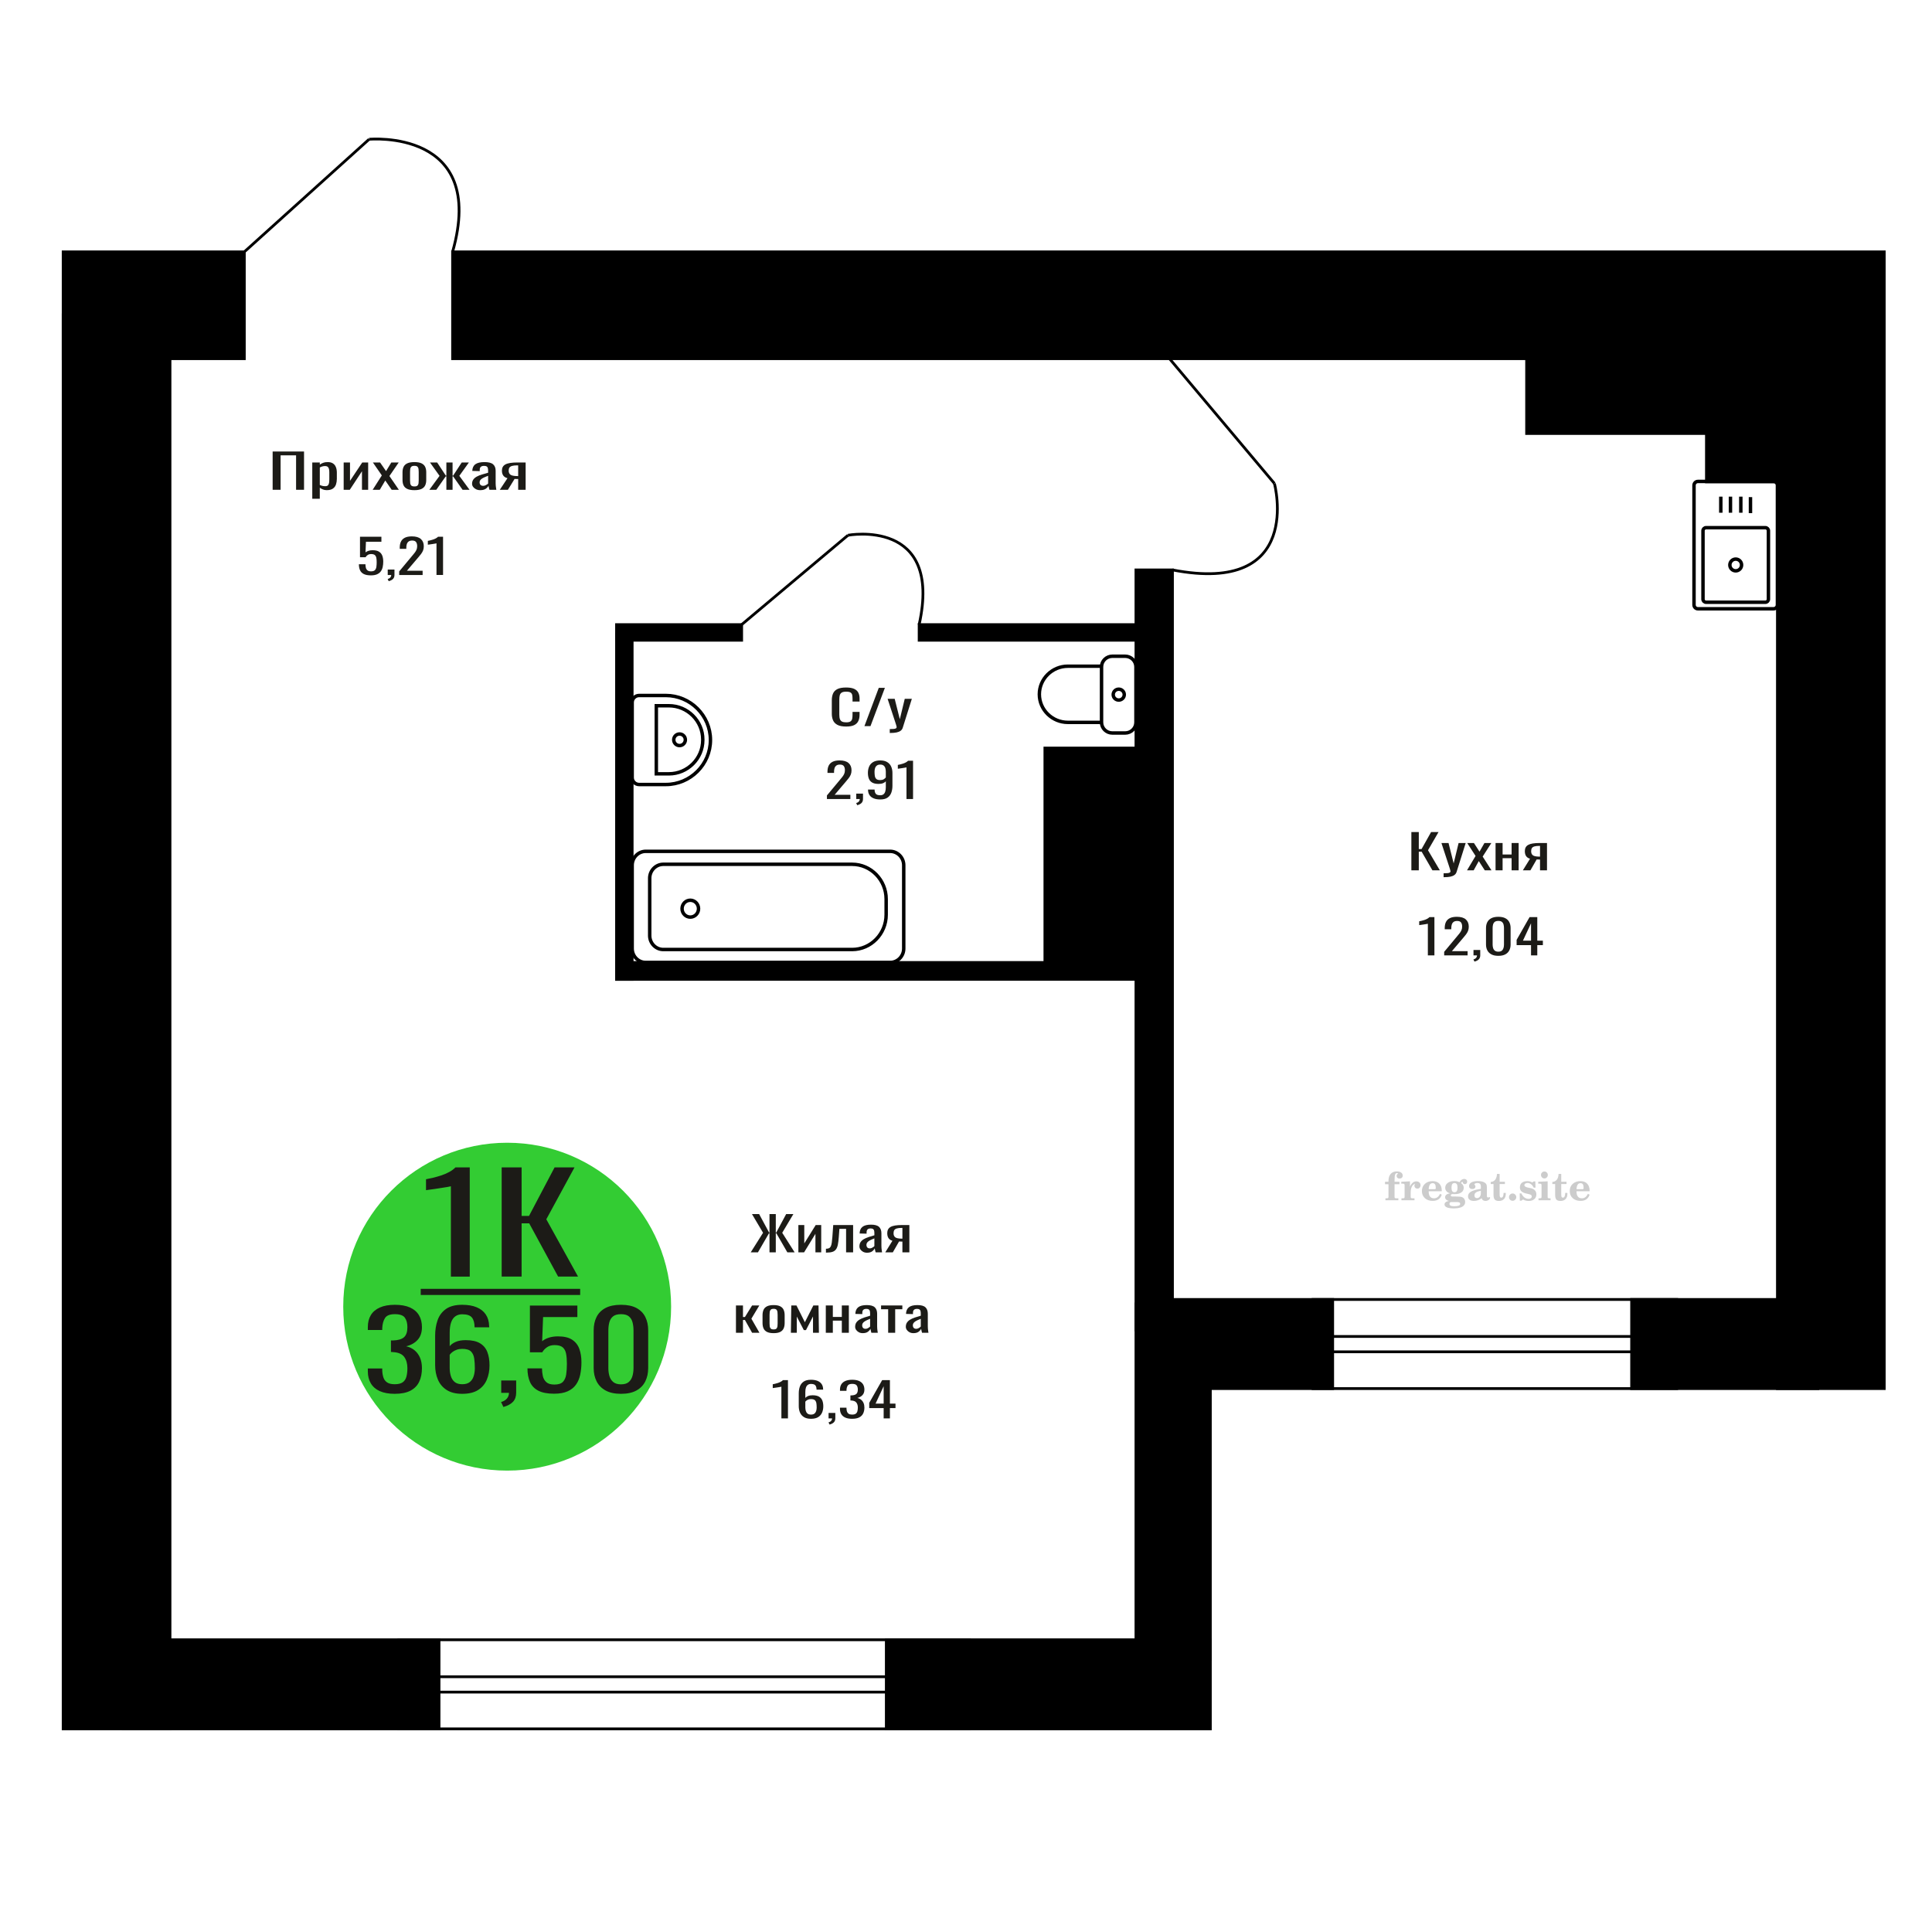<?xml version="1.0" encoding="UTF-8"?>
<!DOCTYPE svg PUBLIC "-//W3C//DTD SVG 1.1//EN" "http://www.w3.org/Graphics/SVG/1.1/DTD/svg11.dtd">
<!-- Creator: CorelDRAW 2019 -->
<svg xmlns="http://www.w3.org/2000/svg" xml:space="preserve" width="140mm" height="140mm" version="1.1" style="shape-rendering:geometricPrecision; text-rendering:geometricPrecision; image-rendering:optimizeQuality; fill-rule:evenodd; clip-rule:evenodd"
viewBox="0 0 14000 14000"
 xmlns:xlink="http://www.w3.org/1999/xlink">
 <defs>
  <style type="text/css">
   <![CDATA[
    .str0 {stroke:black;stroke-width:25;stroke-miterlimit:22.926}
    .str2 {stroke:black;stroke-width:25.01;stroke-miterlimit:22.926}
    .str1 {stroke:black;stroke-width:20;stroke-miterlimit:22.926}
    .fil1 {fill:none}
    .fil5 {fill:black}
    .fil4 {fill:#1C1B17}
    .fil3 {fill:#33CC33}
    .fil0 {fill:#1C1B17;fill-rule:nonzero}
    .fil2 {fill:#CCCCCC;fill-rule:nonzero}
   ]]>
  </style>
 </defs>
 <g id="Слой_x0020_1">
  <polygon class="fil0" points="1975.66,3549.16 1975.66,3271.8 2203.16,3271.8 2203.16,3549.16 2145.53,3549.16 2145.53,3299.54 2033.31,3299.54 2033.31,3549.16 "/>
  <path id="1" class="fil0" d="M2262.84 3614.22l0 -262.98 54.58 0 0 15.75c6.47,-5.02 14.29,-9.36 23.46,-13.01 9.18,-3.65 20.07,-5.48 32.66,-5.48 15.3,0 27.45,2.68 36.46,8.05 9.02,5.36 15.74,12.1 20.14,20.2 4.43,8.11 7.32,16.32 8.69,24.66 1.36,8.33 2.04,15.46 2.04,21.4l0 47.94c0,13.92 -2.04,27.1 -6.12,39.55 -4.08,12.44 -11.49,22.48 -22.2,30.13 -10.71,7.65 -25.76,11.47 -45.14,11.47 -10.54,0 -19.9,-1.77 -28.06,-5.31 -8.16,-3.54 -15.46,-7.59 -21.93,-12.15l0 79.78 -54.58 0zm93.86 -91.08c9.52,0 16.32,-2.34 20.4,-7.02 4.08,-4.68 6.63,-11.02 7.65,-19.01 1.02,-7.99 1.54,-16.78 1.54,-26.36l0 -47.94c0,-8.22 -0.69,-15.81 -2.04,-22.77 -1.37,-6.97 -4.26,-12.5 -8.67,-16.61 -4.43,-4.11 -11.4,-6.16 -20.92,-6.16 -7.15,0 -13.94,1.02 -20.41,3.08 -6.46,2.05 -12.06,4.45 -16.83,7.19l0 126.69c5.1,2.51 10.88,4.63 17.34,6.34 6.47,1.71 13.78,2.57 21.94,2.57z"/>
  <polygon id="2" class="fil0" points="2490.34,3549.16 2490.34,3351.24 2536.26,3351.24 2536.26,3484.44 2625.01,3351.24 2667.85,3351.24 2667.85,3549.16 2622.97,3549.16 2622.97,3414.93 2534.72,3549.16 "/>
  <polygon id="3" class="fil0" points="2700.51,3549.16 2766.83,3445.06 2702.04,3351.24 2754.08,3351.24 2797.43,3413.9 2835.68,3351.24 2889.25,3351.24 2821.92,3449.52 2890.26,3549.16 2838.24,3549.16 2791.81,3482.05 2752.04,3549.16 "/>
  <path id="4" class="fil0" d="M3003 3551.9c-21.76,0 -38.94,-2.97 -51.53,-8.9 -12.58,-5.94 -21.51,-14.39 -26.78,-25.34 -5.26,-10.96 -7.9,-23.86 -7.9,-38.7l0 -57.52c0,-14.84 2.64,-27.74 7.9,-38.7 5.27,-10.95 14.2,-19.4 26.78,-25.34 12.59,-5.93 29.77,-8.9 51.53,-8.9 21.77,0 38.85,2.97 51.26,8.9 12.41,5.94 21.26,14.39 26.52,25.34 5.27,10.96 7.91,23.86 7.91,38.7l0 57.52c0,14.84 -2.64,27.74 -7.91,38.7 -5.26,10.95 -14.11,19.4 -26.52,25.34 -12.41,5.93 -29.49,8.9 -51.26,8.9zm0 -27.05c10.54,0 17.94,-2.06 22.18,-6.17 4.25,-4.1 6.81,-9.53 7.66,-16.26 0.85,-6.73 1.27,-13.75 1.27,-21.06l0 -61.98c0,-7.53 -0.42,-14.61 -1.27,-21.23 -0.85,-6.62 -3.41,-12.04 -7.66,-16.26 -4.24,-4.23 -11.64,-6.34 -22.18,-6.34 -10.54,0 -18.02,2.11 -22.45,6.34 -4.42,4.22 -7.06,9.64 -7.91,16.26 -0.85,6.62 -1.26,13.7 -1.26,21.23l0 61.98c0,7.31 0.41,14.33 1.26,21.06 0.85,6.73 3.49,12.16 7.91,16.26 4.43,4.11 11.91,6.17 22.45,6.17z"/>
  <polygon id="5" class="fil0" points="3111.14,3549.16 3185.1,3448.15 3115.73,3351.24 3167.76,3351.24 3230.51,3446.43 3234.59,3446.43 3234.59,3351.24 3279.47,3351.24 3279.47,3446.43 3283.56,3446.43 3345.78,3351.24 3397.81,3351.24 3328.44,3448.15 3402.4,3549.16 3351.9,3549.16 3283.56,3451.91 3279.47,3451.91 3279.47,3549.16 3234.59,3549.16 3234.59,3451.91 3229.99,3451.91 3161.64,3549.16 "/>
  <path id="6" class="fil0" d="M3479.94 3551.9c-11.56,0 -21.76,-2.23 -30.6,-6.68 -8.85,-4.45 -15.82,-10.16 -20.91,-17.12 -5.11,-6.96 -7.66,-14.32 -7.66,-22.08 0,-12.33 3.07,-22.72 9.19,-31.17 6.11,-8.44 14.53,-15.58 25.24,-21.4 10.72,-5.82 23.13,-10.9 37.24,-15.23 14.12,-4.34 28.99,-8.56 44.63,-12.67l0 -14.04c0,-7.99 -0.67,-14.61 -2.04,-19.86 -1.36,-5.25 -4.16,-9.19 -8.42,-11.82 -4.24,-2.62 -10.62,-3.93 -19.13,-3.93 -7.47,0 -13.51,1.14 -18.09,3.42 -4.59,2.28 -7.92,5.54 -9.96,9.76 -2.04,4.22 -3.05,9.19 -3.05,14.89l0 9.93 -54.08 -1.37c0.69,-21.91 8.17,-38.06 22.45,-48.45 14.28,-10.38 36.38,-15.58 66.31,-15.58 29.24,0 49.99,5.37 62.24,16.1 12.23,10.72 18.35,26.25 18.35,46.56l0 90.4c0,6.17 0.26,12.1 0.78,17.81 0.5,5.71 1.17,11.01 2.04,15.92 0.85,4.91 1.61,9.53 2.29,13.87l-49.99 0c-1.03,-3.65 -2.3,-8.28 -3.83,-13.87 -1.54,-5.59 -2.64,-10.67 -3.31,-15.24 -3.41,7.77 -9.95,15.01 -19.65,21.75 -9.68,6.73 -23.03,10.1 -40.04,10.1zm21.42 -31.5c5.45,0 10.55,-1.03 15.32,-3.09 4.75,-2.05 9.01,-4.39 12.75,-7.01 3.74,-2.63 6.28,-4.74 7.64,-6.34l0 -56.16c-8.49,3.2 -16.49,6.4 -23.97,9.59 -7.48,3.2 -14.03,6.56 -19.63,10.1 -5.62,3.54 -10.04,7.54 -13.28,11.99 -3.23,4.45 -4.84,9.53 -4.84,15.24 0,7.99 2.21,14.26 6.63,18.83 4.43,4.56 10.89,6.85 19.38,6.85z"/>
  <path id="7" class="fil0" d="M3621.74 3549.16l55.61 -83.89c-9.52,-2.51 -17.26,-6.28 -23.21,-11.3 -5.95,-5.02 -10.29,-11.19 -13,-18.49 -2.73,-7.31 -4.08,-15.53 -4.08,-24.66 0,-10.5 2.04,-19.52 6.12,-27.05 4.08,-7.53 10.53,-13.7 19.38,-18.49 8.83,-4.79 20.57,-8.33 35.19,-10.61 14.63,-2.29 32.65,-3.43 54.07,-3.43l57.13 0 0 197.92 -54.06 0 0 -78.07c-5.45,0 -10.04,-0.06 -13.78,-0.17 -3.74,-0.12 -7.82,-0.29 -12.24,-0.52l-48.46 78.76 -58.67 0zm127.03 -99.3c0.67,0 1.79,0 3.31,0 1.53,0 2.47,0 2.81,0l0 -77.73c-0.34,0 -1.28,0 -2.81,0 -1.52,0 -2.46,0 -2.8,0 -15.99,0 -28.65,1.31 -38.01,3.94 -9.35,2.62 -15.89,6.73 -19.63,12.32 -3.75,5.6 -5.62,13.07 -5.62,22.43 0,13.01 4.34,22.72 13.01,29.11 8.67,6.39 25.25,9.7 49.74,9.93z"/>
  <path class="fil1 str0" d="M12879.86 4383.18l0 -866.22c0,-15.54 -12.7,-28.26 -28.21,-28.26l-548.01 0c-15.51,0 -28.2,12.72 -28.2,28.26l0 866.22c0,15.54 12.69,28.26 28.2,28.26l548.01 0c15.51,0 28.21,-12.72 28.21,-28.26zm-65.09 -41.19l0 -496.02c0,-12.2 -9.96,-22.17 -22.13,-22.17l-429.98 0c-12.17,0 -22.13,9.97 -22.13,22.17l0 496.02c0,12.2 9.96,22.17 22.13,22.17l429.98 0c12.17,0 22.13,-9.97 22.13,-22.17zm-194.59 -248.01c0,-23.54 -19.04,-42.62 -42.53,-42.62 -23.49,0 -42.53,19.08 -42.53,42.62 0,23.53 19.04,42.61 42.53,42.61 23.49,0 42.53,-19.08 42.53,-42.61zm64.4 -375.53l0 -116.15m-69.99 112.93l0 -116.16m-74.98 116.16l0 -116.16m-69.99 116.16l0 -116.16"/>
  <path class="fil0" d="M6131.52 5264.77c-27.33,0 -48.54,-4.11 -63.63,-12.33 -15.09,-8.21 -25.58,-19.28 -31.46,-33.21 -5.87,-13.93 -8.81,-29.45 -8.81,-46.57l0 -97.93c0,-18.72 2.94,-35.04 8.81,-48.97 5.88,-13.92 16.37,-24.71 31.46,-32.36 15.09,-7.64 36.3,-11.47 63.63,-11.47 24.15,0 43.3,3.2 57.44,9.59 14.13,6.39 24.31,15.52 30.5,27.39 6.19,11.87 9.3,26.14 9.3,42.81l0 21.91 -51 0 0 -19.52c0,-10.27 -0.73,-19.34 -2.15,-27.22 -1.43,-7.87 -5.33,-13.98 -11.68,-18.32 -6.36,-4.34 -16.99,-6.5 -31.93,-6.5 -15.25,0 -26.37,2.34 -33.36,7.02 -7,4.68 -11.53,11.3 -13.59,19.86 -2.07,8.56 -3.1,18.54 -3.1,29.96l0 109.91c0,13.93 1.58,24.94 4.77,33.05 3.18,8.1 8.42,13.87 15.73,17.29 7.31,3.42 17.15,5.14 29.55,5.14 14.62,0 25.1,-2.34 31.46,-7.02 6.35,-4.68 10.32,-11.13 11.92,-19.35 1.58,-8.22 2.38,-17.81 2.38,-28.76l0 -20.55 51 0 0 20.55c0,16.89 -2.87,31.78 -8.59,44.68 -5.72,12.9 -15.56,22.94 -29.55,30.14 -13.98,7.19 -33.67,10.78 -59.1,10.78z"/>
  <polygon id="1" class="fil0" points="6264.03,5261.69 6367.94,4984.33 6412.26,4984.33 6307.88,5261.69 "/>
  <path id="2" class="fil0" d="M6447.53 5311.34l0 -28.08c12.39,0 22.25,-0.4 29.55,-1.2 7.31,-0.79 12.56,-2.28 15.73,-4.45 3.18,-2.17 4.76,-5.19 4.76,-9.07 0,-2.06 -1.11,-6.62 -3.32,-13.7 -2.23,-7.08 -4.61,-14.61 -7.16,-22.6l-55.29 -168.47 51.48 0 37.18 147.93 35.74 -147.93 51.48 0 -65.77 208.88c-2.87,9.59 -8.1,17.18 -15.73,22.77 -7.63,5.59 -17.4,9.64 -29.32,12.15 -11.91,2.52 -26.29,3.77 -43.13,3.77l-6.2 0z"/>
  <path class="fil2" d="M10036.44 8581.27l0 -17.78 25.02 0 0 -5.65c0,-21.97 5.22,-38.99 15.71,-51.17 10.49,-12.19 25.21,-18.26 44.12,-18.26 13.27,0 23.76,2.73 31.52,8.14 7.76,5.41 11.66,12.7 11.66,21.87 0,6.82 -2.07,12.19 -6.21,16.09 -4.14,3.9 -9.87,5.83 -17.26,5.83 -6.07,0 -11.01,-1.78 -14.82,-5.36 -3.81,-3.57 -5.73,-8.18 -5.73,-13.78 0,-5.88 2.63,-11.1 7.95,-15.71 1.08,-1.08 1.64,-1.79 1.64,-2.07 0,-0.99 -0.47,-1.74 -1.36,-2.16 -0.94,-0.47 -2.45,-0.71 -4.57,-0.71 -7,0 -11.85,3.58 -14.53,10.68 -2.73,7.1 -4.09,21.54 -4.09,43.32l0 8.94 35.51 0 0 17.78 -35.51 0 0 91.43c0,4.14 0.84,6.97 2.59,8.47 1.74,1.51 5.08,2.26 10.01,2.26l15.06 0 0 14.11 -93.7 0 0 -14.11 12.37 -0.28c3.76,-0.19 6.3,-0.99 7.67,-2.5 1.31,-1.45 1.97,-4.09 1.97,-7.95l0 -91.43 -25.02 0z"/>
  <path id="1" class="fil2" d="M10155.44 8697.54l0 -14.11 13.22 -0.28c3.86,-0.29 6.44,-1.13 7.71,-2.54 1.27,-1.41 1.93,-4.05 1.93,-7.91l0 -84.47c0,-4.52 -0.99,-7.53 -3.01,-8.99 -2.02,-1.46 -6.21,-2.21 -12.56,-2.21 -0.84,0 -2.21,0.05 -4.09,0.14 -1.88,0.1 -3.29,0.14 -4.33,0.14l0 -13.82 62.89 -3.11 0 38.85c5.55,-12.74 12.14,-22.39 19.9,-28.88 7.71,-6.44 16.41,-9.69 26.15,-9.69 9.03,0 16.37,2.54 22.01,7.58 5.65,5.08 8.47,11.52 8.47,19.42 0,7.72 -2.07,13.88 -6.26,18.53 -4.18,4.66 -9.69,6.97 -16.51,6.97 -6.35,0 -11.52,-2.03 -15.52,-6.12 -4,-4.09 -6.02,-9.41 -6.02,-15.94 0,-2.59 0.42,-4.94 1.27,-7.15 0.8,-2.21 2.12,-4.33 3.86,-6.35 -10.49,3.38 -18.44,10.67 -23.94,21.77 -5.51,11.11 -8.28,25.59 -8.28,43.42l0 29.91c0,3.86 0.66,6.5 1.97,7.95 1.37,1.51 3.91,2.31 7.67,2.5l18.02 0.28 0 14.11 -94.55 0z"/>
  <path id="2" class="fil2" d="M10434.89 8650.97l12.42 5.93c-4.42,14.77 -12.14,26.01 -23.19,33.68 -11.1,7.67 -25.17,11.48 -42.24,11.48 -23.43,0 -42.29,-6.59 -56.68,-19.71 -14.35,-13.13 -21.54,-30.34 -21.54,-51.65 0,-21.26 7.15,-38.57 21.4,-51.83 14.3,-13.27 32.97,-19.9 56.02,-19.9 21.02,0 37.35,6.07 49.01,18.25 11.67,12.14 17.5,29.21 17.5,51.13l0 3.71 -94.83 0 0 1.93c0,16.33 3.3,28.65 9.83,36.97 6.59,8.33 16.37,12.47 29.31,12.47 9.45,0 17.78,-2.73 24.93,-8.19 7.19,-5.45 13.21,-13.54 18.06,-24.27zm-82.13 -33.58l43.37 0c2.96,0 5.03,-0.66 6.21,-1.93 1.18,-1.27 1.79,-3.62 1.79,-7.05 0,-12.14 -1.84,-20.98 -5.46,-26.49 -3.62,-5.5 -9.31,-8.27 -17.12,-8.27 -8.98,0 -15.85,3.62 -20.6,10.81 -4.71,7.25 -7.43,18.21 -8.19,32.93z"/>
  <path id="3" class="fil2" d="M10499.42 8702.67c-9.12,-2.31 -15.99,-5.69 -20.65,-10.26 -4.65,-4.56 -6.96,-10.16 -6.96,-16.88 0,-7.43 3.06,-13.55 9.22,-18.39 6.16,-4.8 15.05,-8.09 26.62,-9.84 -11.38,-3.05 -20.03,-8.04 -26.01,-15.05 -5.97,-6.96 -8.98,-15.47 -8.98,-25.49 0,-14.3 6.07,-25.97 18.2,-34.9 12.14,-8.99 27.99,-13.45 47.56,-13.45 6.91,0 13.4,0.7 19.56,2.07 6.17,1.36 12.14,3.43 17.92,6.16l4.85 -7.01c3.76,-5.36 8.28,-9.46 13.5,-12.37 5.22,-2.92 10.68,-4.38 16.37,-4.38 6.25,0 11.33,1.79 15.28,5.37 3.96,3.62 5.93,8.23 5.93,13.82 0,5.51 -1.5,10.02 -4.56,13.46 -3.01,3.43 -6.96,5.17 -11.81,5.17 -3.34,0 -6.16,-0.7 -8.56,-2.12 -2.4,-1.45 -4.33,-3.62 -5.78,-6.53 -0.57,-1.13 -0.9,-2.5 -1.09,-4.14 -0.28,-2.31 -1.27,-3.48 -2.91,-3.58 -1.65,0 -3.48,0.8 -5.51,2.4 -2.02,1.6 -3.66,3.62 -4.93,6.07 6.96,4.8 12.04,9.92 15.24,15.43 3.19,5.55 4.79,11.9 4.79,19.05 0,14.34 -5.83,25.58 -17.45,33.72 -11.62,8.14 -27.75,12.23 -48.4,12.23 -1.74,0 -4.18,-0.09 -7.34,-0.28 -3.1,-0.19 -5.36,-0.28 -6.72,-0.28 -4.33,0 -7.72,0.8 -10.11,2.44 -2.45,1.6 -3.67,3.81 -3.67,6.64 0,3.24 1.08,5.5 3.24,6.77 2.17,1.27 5.93,1.93 11.34,1.93l20.46 0c10.72,0 20.08,0.33 28.03,1.03 8,0.71 13.45,1.6 16.51,2.68 7.72,2.78 13.74,7.34 18.06,13.78 4.33,6.45 6.5,13.88 6.5,22.3 0,14.86 -7.06,26.29 -21.17,34.29 -14.11,8 -34.34,11.99 -60.73,11.99 -22.43,0 -39.32,-2.44 -50.65,-7.29 -11.34,-4.89 -17.03,-12.13 -17.03,-21.77 0,-6.35 2.77,-11.62 8.28,-15.9 5.5,-4.28 13.36,-7.25 23.56,-8.89zm13.88 7.85c-3.58,1.46 -6.12,3.15 -7.62,5.04 -1.51,1.88 -2.26,4.32 -2.26,7.38 0,6.16 2.68,10.72 8,13.64 5.31,2.96 13.59,4.42 24.83,4.42 15.24,0 26.53,-1.41 33.82,-4.18 7.29,-2.83 10.96,-7.15 10.96,-13.08 0,-4.66 -1.97,-8.04 -5.93,-10.11 -3.95,-2.07 -10.72,-3.11 -20.32,-3.11l-41.48 0zm4.8 -104.51c0,11.61 1.74,20.08 5.22,25.4 3.53,5.31 8.98,7.99 16.46,7.99 7.53,0 13.08,-2.68 16.7,-8.09 3.57,-5.36 5.36,-13.78 5.36,-25.3 0,-11.29 -1.79,-19.66 -5.36,-25.07 -3.62,-5.41 -9.17,-8.14 -16.7,-8.14 -7.48,0 -12.93,2.73 -16.46,8.14 -3.48,5.41 -5.22,13.78 -5.22,25.07z"/>
  <path id="4" class="fil2" d="M10730.66 8629.24c-16.7,2.68 -28.6,6.63 -35.66,11.86 -7.1,5.22 -10.63,12.55 -10.63,22.06 0,5.78 1.6,10.34 4.75,13.78 3.15,3.38 7.43,5.08 12.75,5.08 8.7,0 15.71,-3.25 20.93,-9.74 5.22,-6.49 7.86,-15.38 7.86,-26.67l0 -16.37zm43.74 35.75c0,4.52 0.8,7.71 2.4,9.64 1.6,1.93 4.23,2.87 7.81,2.87 1.64,0 3.52,-0.47 5.64,-1.46 2.12,-0.94 3.43,-1.41 4,-1.41 1.08,0 1.97,0.33 2.63,1.08 0.61,0.76 0.94,1.79 0.94,3.2 0,5.88 -3.34,11.25 -10.06,16.14 -6.73,4.84 -14.77,7.29 -24.13,7.29 -7.01,0 -12.98,-1.84 -17.92,-5.55 -4.99,-3.72 -7.9,-8.52 -8.85,-14.35 -7.71,6.3 -16.46,11.2 -26.24,14.68 -9.79,3.48 -19.85,5.22 -30.25,5.22 -13.5,0 -23.99,-2.92 -31.42,-8.8 -7.43,-5.88 -11.14,-14.16 -11.14,-24.83 0,-14.21 7.47,-25.64 22.38,-34.2 14.92,-8.61 38.53,-15.05 70.75,-19.38l0 -15.33c0,-9.93 -1.98,-16.94 -5.93,-21.07 -3.95,-4.14 -10.53,-6.21 -19.71,-6.21 -5.97,0 -11,0.98 -15.05,2.96 -4.09,1.98 -6.16,4.28 -6.16,6.82 0,0.66 1.22,2.54 3.67,5.69 2.44,3.11 3.67,6.59 3.67,10.49 0,5.32 -2.07,9.6 -6.26,12.89 -4.18,3.24 -9.64,4.89 -16.32,4.89 -6.82,0 -12.47,-1.97 -16.98,-5.93 -4.47,-3.95 -6.73,-8.89 -6.73,-14.86 0,-11.76 5.65,-20.88 16.94,-27.37 11.33,-6.45 27.28,-9.69 47.97,-9.69 11.57,0 21.73,1.17 30.53,3.52 8.75,2.31 15.99,5.79 21.68,10.35 4.52,3.53 7.67,7.48 9.46,11.95 1.79,4.42 2.68,11.24 2.68,20.41l0 60.35z"/>
  <path id="5" class="fil2" d="M10911.14 8644.2c0,0.66 0.09,1.65 0.24,2.96 0.14,1.32 0.18,2.31 0.18,2.97 0,16.51 -4.37,29.39 -13.12,38.66 -8.8,9.22 -20.98,13.83 -36.55,13.83 -14.2,0 -24.32,-3.34 -30.29,-10.07 -5.97,-6.68 -8.94,-18.48 -8.94,-35.41l0 -77 -20.32 0 0 -15.15c13.97,-0.89 24.84,-6.35 32.55,-16.27 7.72,-9.93 11.95,-23.95 12.7,-41.96l19.38 0 0 56.73 38.1 0 0 16.65 -38.1 0 0 74.78c0,9.55 0.9,15.9 2.64,19.01 1.74,3.15 4.79,4.7 9.22,4.7 5.41,0 9.5,-2.87 12.32,-8.56 2.77,-5.69 4.33,-14.3 4.61,-25.87l15.38 0z"/>
  <path id="6" class="fil2" d="M10961.05 8648.43c7.15,0 13.35,2.59 18.58,7.81 5.22,5.18 7.85,11.38 7.85,18.63 0,7.29 -2.59,13.54 -7.81,18.77 -5.17,5.22 -11.38,7.85 -18.62,7.85 -7.2,0 -13.36,-2.63 -18.54,-7.85 -5.22,-5.23 -7.8,-11.48 -7.8,-18.77 0,-7.15 2.63,-13.36 7.85,-18.58 5.22,-5.22 11.38,-7.86 18.49,-7.86z"/>
  <path id="7" class="fil2" d="M11012.32 8647.87l12.18 0c5.79,12.79 13.12,22.58 22.01,29.35 8.94,6.77 18.87,10.16 29.87,10.16 7.2,0 12.89,-1.6 17.08,-4.75 4.23,-3.2 6.35,-7.43 6.35,-12.79 0,-4.8 -1.84,-8.47 -5.55,-11.06 -3.72,-2.59 -11.62,-5.13 -23.76,-7.62 -20.84,-4 -35.51,-9.64 -44.02,-16.84 -8.52,-7.19 -12.75,-17.26 -12.75,-30.19 0,-14.35 4.75,-25.45 14.25,-33.31 9.5,-7.9 23,-11.85 40.45,-11.85 6.49,0 12.7,0.8 18.49,2.45 5.83,1.64 11.15,3.99 15.94,7.1l11.06 -7.57 11.61 0 1.37 45.15 -13.27 0c-4.93,-10.58 -11.33,-18.91 -19.14,-24.88 -7.81,-5.98 -16.18,-8.99 -25.16,-8.99 -6.82,0 -12.37,1.51 -16.65,4.57 -4.33,3.05 -6.5,6.86 -6.5,11.47 0,8.75 11.15,15.1 33.4,19.05 2.68,0.47 4.75,0.85 6.21,1.13 15.71,2.92 27.56,8.23 35.46,15.95 7.91,7.71 11.86,17.73 11.86,30.01 0,14.81 -4.99,26.53 -14.96,35.18 -9.97,8.7 -23.57,13.03 -40.83,13.03 -7.71,0 -15.05,-0.89 -21.92,-2.73 -6.91,-1.83 -13.12,-4.47 -18.76,-7.95l-12.14 8.42 -11.34 0 -0.84 -52.49z"/>
  <path id="8" class="fil2" d="M11166.64 8514.1c0,-7.01 2.4,-12.94 7.25,-17.78 4.84,-4.89 10.67,-7.34 17.59,-7.34 6.63,0 12.37,2.45 17.26,7.38 4.85,4.94 7.29,10.82 7.29,17.74 0,6.91 -2.4,12.84 -7.24,17.87 -4.85,5.03 -10.59,7.53 -17.31,7.53 -6.92,0 -12.75,-2.45 -17.59,-7.39 -4.85,-4.94 -7.25,-10.91 -7.25,-18.01zm48.26 158.56c0,3.95 0.66,6.68 1.93,8.09 1.32,1.41 3.91,2.21 7.76,2.4l11.2 0.28 0 14.11 -87.21 0 0 -14.11 12.28 -0.28c3.81,-0.19 6.39,-0.99 7.71,-2.5 1.37,-1.45 2.02,-4.14 2.02,-7.99l0 -84.48c0,-4.47 -0.98,-7.48 -3.01,-8.94 -2.02,-1.46 -6.16,-2.21 -12.41,-2.21 -0.85,0 -2.17,0.05 -4.1,0.14 -1.88,0.1 -3.34,0.14 -4.46,0.14l0 -13.82 68.29 -3.11 0 112.28z"/>
  <path id="9" class="fil2" d="M11357.61 8644.2c0,0.66 0.09,1.65 0.24,2.96 0.14,1.32 0.18,2.31 0.18,2.97 0,16.51 -4.37,29.39 -13.12,38.66 -8.8,9.22 -20.98,13.83 -36.55,13.83 -14.2,0 -24.32,-3.34 -30.29,-10.07 -5.97,-6.68 -8.94,-18.48 -8.94,-35.41l0 -77 -20.32 0 0 -15.15c13.97,-0.89 24.84,-6.35 32.55,-16.27 7.72,-9.93 11.95,-23.95 12.7,-41.96l19.38 0 0 56.73 38.1 0 0 16.65 -38.1 0 0 74.78c0,9.55 0.9,15.9 2.64,19.01 1.74,3.15 4.79,4.7 9.22,4.7 5.41,0 9.5,-2.87 12.32,-8.56 2.77,-5.69 4.33,-14.3 4.61,-25.87l15.38 0z"/>
  <path id="10" class="fil2" d="M11506.2 8650.97l12.42 5.93c-4.42,14.77 -12.14,26.01 -23.19,33.68 -11.1,7.67 -25.17,11.48 -42.24,11.48 -23.43,0 -42.29,-6.59 -56.68,-19.71 -14.35,-13.13 -21.54,-30.34 -21.54,-51.65 0,-21.26 7.15,-38.57 21.4,-51.83 14.3,-13.27 32.97,-19.9 56.02,-19.9 21.02,0 37.35,6.07 49.01,18.25 11.67,12.14 17.5,29.21 17.5,51.13l0 3.71 -94.83 0 0 1.93c0,16.33 3.3,28.65 9.83,36.97 6.59,8.33 16.37,12.47 29.31,12.47 9.45,0 17.78,-2.73 24.93,-8.19 7.19,-5.45 13.21,-13.54 18.06,-24.27zm-82.13 -33.58l43.37 0c2.96,0 5.03,-0.66 6.21,-1.93 1.18,-1.27 1.79,-3.62 1.79,-7.05 0,-12.14 -1.84,-20.98 -5.46,-26.49 -3.62,-5.5 -9.31,-8.27 -17.12,-8.27 -8.98,0 -15.85,3.62 -20.6,10.81 -4.71,7.25 -7.43,18.21 -8.19,32.93z"/>
  <circle class="fil3" cx="3675.17" cy="9468.66" r="1187.94"/>
  <path class="fil0" d="M2860.58 10100.17c-43.36,0 -79.49,-6.51 -108.39,-19.53 -28.9,-13.01 -50.57,-31.76 -65.03,-56.23 -14.44,-24.47 -21.67,-53.37 -21.67,-86.69l0 -21.09 104.44 0c0,2.08 0,4.29 0,6.64 0,2.34 0,4.81 0,7.42 0.65,18.74 3.44,35.66 8.37,50.76 4.92,15.1 13.79,27.08 26.61,35.93 12.8,8.85 31.36,13.28 55.67,13.28 25.6,0 44.98,-4.82 58.12,-14.45 13.14,-9.63 22,-23.3 26.59,-41.01 4.61,-17.7 6.9,-38.01 6.9,-60.92 0,-33.32 -7.72,-60.53 -23.14,-81.61 -15.44,-21.09 -42.54,-32.68 -81.29,-34.76 -1.97,-0.52 -4.43,-0.78 -7.39,-0.78 -2.95,0 -5.41,0 -7.38,0l0 -83.57c1.97,0 4.26,0 6.89,0 2.63,0 4.93,0 6.9,0 37.44,-1.04 64.37,-8.85 80.79,-23.43 16.41,-14.58 24.62,-38.79 24.62,-72.64 0,-28.64 -6.08,-51.55 -18.22,-68.73 -12.15,-17.18 -36.3,-25.77 -72.41,-25.77 -36.13,0 -60.11,9.5 -71.93,28.51 -11.82,19 -18.39,43.34 -19.7,73.02 0,2.08 0,4.3 0,6.64 0,2.34 0,4.56 0,6.64l-104.44 0 0 -21.09c0,-33.84 7.23,-62.74 21.67,-86.69 14.46,-23.95 36.3,-42.44 65.52,-55.46 29.23,-13.01 65.52,-19.52 108.88,-19.52 44,0 80.46,6.51 109.35,19.52 28.9,13.02 50.58,31.64 65.03,55.85 14.45,24.21 21.67,53.24 21.67,87.08 0,38.01 -10.34,68.47 -31.03,91.38 -20.68,22.91 -48.44,38.53 -83.25,46.87 24.31,5.72 44.83,15.62 61.58,29.67 16.74,14.06 29.72,31.9 38.92,53.5 9.19,21.61 13.78,46.74 13.78,75.37 0,37.49 -6.57,70.17 -19.7,98.02 -13.13,27.86 -34.16,49.47 -63.06,64.83 -28.9,15.36 -67,23.04 -114.27,23.04z"/>
  <path id="1" class="fil0" d="M3349.24 10100.17c-45.97,0 -83.41,-9.24 -112.31,-27.73 -28.9,-18.48 -50.09,-43.47 -63.55,-74.98 -13.46,-31.5 -20.2,-66.51 -20.2,-105.04l0 -213.23c0,-41.13 5.92,-78.62 17.74,-112.46 11.82,-33.85 32.01,-60.92 60.59,-81.23 28.57,-20.31 67.81,-30.46 117.73,-30.46 41.39,0 76.35,5.99 104.93,17.96 28.57,11.98 50.58,29.42 66.01,52.33 15.44,22.91 23.49,50.77 24.14,83.57 0,1.04 0.17,2.47 0.49,4.3 0.33,1.82 0.5,3.51 0.5,5.07l-106.41 0c0,-30.72 -6.24,-54.15 -18.72,-70.29 -12.47,-16.14 -36.13,-24.21 -70.94,-24.21 -19.05,0 -35.46,4.82 -49.26,14.45 -13.79,9.63 -24.13,24.34 -31.03,44.13 -6.9,19.78 -10.35,45.3 -10.35,76.54l0 96.06c10.51,-13.01 25.46,-23.56 44.83,-31.63 19.38,-8.07 43.18,-12.1 71.43,-12.1 44.01,0 78.49,7.55 103.45,22.65 24.96,15.1 42.69,36.31 53.21,63.65 10.51,27.34 15.75,59.49 15.75,96.46 0,38.01 -6.57,72.63 -19.7,103.87 -13.13,31.25 -34.15,56.11 -63.05,74.59 -28.9,18.49 -67.33,27.73 -115.28,27.73zm0 -69.51c23.65,0 42.04,-5.34 55.17,-16.01 13.15,-10.68 22.51,-24.87 28.08,-42.57 5.59,-17.7 8.38,-36.97 8.38,-57.8 0,-24.99 -1.48,-48.16 -4.43,-69.51 -2.96,-21.35 -10.68,-38.4 -23.16,-51.16 -12.47,-12.75 -33.82,-19.13 -64.04,-19.13 -14.45,0 -27.58,2.08 -39.41,6.25 -11.82,4.16 -22,9.5 -30.54,16.01 -8.54,6.51 -15.43,13.41 -20.69,20.7l0 94.5c0,21.35 2.79,41.14 8.38,59.36 5.57,18.22 14.93,32.67 28.08,43.35 13.13,10.67 31.19,16.01 54.18,16.01z"/>
  <path id="2" class="fil0" d="M3647.77 10195.45l-16.75 -35.92c17.74,-4.69 31.69,-12.89 41.87,-24.6 10.19,-11.72 15.28,-25.65 15.28,-41.79l-56.16 0 0 -89.82 108.38 0 0 88.26c0,27.59 -7.56,49.59 -22.67,65.99 -15.1,16.41 -38.42,29.03 -69.95,37.88z"/>
  <path id="3" class="fil0" d="M4015.26 10099.39c-47.95,0 -86.04,-7.29 -114.29,-21.87 -28.24,-14.58 -48.44,-35.67 -60.58,-63.26 -12.16,-27.6 -18.23,-60.4 -18.23,-98.41l105.42 0c0,18.74 1.97,37.1 5.9,55.06 3.95,17.96 12.33,32.8 25.13,44.52 12.8,11.71 32.34,17.57 58.62,17.57 28.9,0 49.59,-6.64 62.08,-19.92 12.47,-13.27 20.35,-31.24 23.63,-53.89 3.3,-22.65 4.94,-48.29 4.94,-76.93 0,-28.64 -1.97,-52.98 -5.92,-73.02 -3.93,-20.05 -12.15,-35.41 -24.62,-46.09 -12.49,-10.67 -32.2,-16.01 -59.13,-16.01 -21.67,0 -40.06,5.34 -55.16,16.01 -15.11,10.68 -26.28,22.78 -33.5,36.32l-89.66 0 0 -338.96 343.85 0 0 83.57 -248.28 0 -6.9 174.95c13.13,-10.94 29.39,-19.53 48.77,-25.78 19.37,-6.25 41.54,-9.37 66.5,-9.37 43.36,0 77.34,8.07 101.98,24.21 24.62,16.14 42.03,38.27 52.21,66.39 10.18,28.12 15.28,60.4 15.28,96.85 0,32.28 -2.97,62.35 -8.87,90.21 -5.92,27.85 -16.26,52.07 -31.03,72.63 -14.79,20.57 -34.98,36.58 -60.6,48.04 -25.61,11.45 -58.13,17.18 -97.54,17.18z"/>
  <path id="4" class="fil0" d="M4500 10100.17c-45.32,0 -82.6,-8.07 -111.83,-24.21 -29.23,-16.14 -50.9,-38.27 -65.03,-66.39 -14.11,-28.12 -21.18,-60.14 -21.18,-96.07l0 -272.58c0,-36.97 6.9,-69.38 20.69,-97.23 13.8,-27.86 35.31,-49.6 64.54,-65.22 29.23,-15.62 66.83,-23.43 112.81,-23.43 45.97,0 83.41,7.81 112.31,23.43 28.9,15.62 50.25,37.36 64.04,65.22 13.8,27.85 20.69,60.26 20.69,97.23l0 272.58c0,36.45 -7.05,68.73 -21.18,96.85 -14.12,28.12 -35.64,50.12 -64.54,66 -28.9,15.88 -66.01,23.82 -111.32,23.82zm0 -68.73c24.95,0 43.84,-5.73 56.65,-17.18 12.81,-11.46 21.67,-26.17 26.59,-44.13 4.94,-17.97 7.4,-36.58 7.4,-55.85l0 -274.14c0,-20.3 -2.3,-39.44 -6.9,-57.4 -4.6,-17.97 -13.3,-32.42 -26.1,-43.35 -12.82,-10.93 -32.03,-16.4 -57.64,-16.4 -25.62,0 -45,5.47 -58.13,16.4 -13.14,10.93 -22.01,25.38 -26.6,43.35 -4.61,17.96 -6.9,37.1 -6.9,57.4l0 274.14c0,19.27 2.46,37.88 7.39,55.85 4.92,17.96 14.12,32.67 27.59,44.13 13.46,11.45 32.34,17.18 56.65,17.18z"/>
  <path class="fil0" d="M3267.26 9250.64l0 -654.6c-0.85,0.65 -10.44,2.6 -28.76,5.86 -18.32,3.26 -38.98,6.51 -61.99,9.77 -23,3.26 -43.46,6.19 -61.34,8.79 -17.9,2.61 -27.27,3.91 -28.13,3.91l0 -79.14c14.49,-2.6 31.32,-6.19 50.49,-10.75 19.17,-4.56 38.77,-10.09 58.8,-16.61 20.01,-6.51 39.19,-14.65 57.51,-24.42 18.32,-9.77 33.87,-21.17 46.65,-34.2l103.52 0 0 791.39 -136.75 0z"/>
  <polygon id="1" class="fil0" points="3635.35,9250.64 3635.35,8459.25 3779.79,8459.25 3779.79,8810.98 3833.46,8810.98 4018.79,8459.25 4163.21,8459.25 3958.72,8835.41 4188.77,9250.64 4044.35,9250.64 3834.74,8864.72 3779.79,8864.72 3779.79,9250.64 "/>
  <polygon id="2" class="fil4" points="3048.7,9339.46 4204.12,9339.46 4204.12,9383.87 3048.7,9383.87 "/>
  <polygon class="fil0" points="10227.3,6306.68 10227.3,6029.32 10281.17,6029.32 10281.17,6152.59 10301.19,6152.59 10370.3,6029.32 10424.15,6029.32 10347.89,6161.15 10433.69,6306.68 10379.83,6306.68 10301.66,6171.42 10281.17,6171.42 10281.17,6306.68 "/>
  <path id="1" class="fil0" d="M10460.86 6356.33l0 -28.08c12.39,0 22.24,-0.4 29.55,-1.2 7.31,-0.79 12.56,-2.28 15.73,-4.45 3.17,-2.17 4.76,-5.19 4.76,-9.07 0,-2.06 -1.11,-6.62 -3.33,-13.7 -2.22,-7.08 -4.6,-14.61 -7.15,-22.6l-55.29 -168.47 51.47 0 37.18 147.93 35.75 -147.93 51.47 0 -65.77 208.88c-2.86,9.59 -8.1,17.18 -15.73,22.77 -7.62,5.59 -17.4,9.64 -29.31,12.15 -11.92,2.52 -26.29,3.77 -43.14,3.77l-6.19 0z"/>
  <polygon id="2" class="fil0" points="10630.54,6306.68 10692.51,6202.58 10631.97,6108.76 10680.59,6108.76 10721.1,6171.42 10756.84,6108.76 10806.9,6108.76 10743.98,6207.04 10807.85,6306.68 10759.24,6306.68 10715.85,6239.57 10678.69,6306.68 "/>
  <polygon id="3" class="fil0" points="10837.4,6306.68 10837.4,6108.76 10888.4,6108.76 10888.4,6191.97 10953.69,6191.97 10953.69,6108.76 11004.7,6108.76 11004.7,6306.68 10953.69,6306.68 10953.69,6218.68 10888.4,6218.68 10888.4,6306.68 "/>
  <path id="4" class="fil0" d="M11035.19 6306.68l51.97 -83.89c-8.9,-2.51 -16.14,-6.28 -21.69,-11.3 -5.57,-5.02 -9.62,-11.19 -12.15,-18.49 -2.55,-7.31 -3.82,-15.53 -3.82,-24.66 0,-10.5 1.91,-19.52 5.72,-27.05 3.82,-7.53 9.85,-13.7 18.11,-18.49 8.26,-4.79 19.23,-8.33 32.88,-10.61 13.67,-2.29 30.51,-3.43 50.53,-3.43l53.38 0 0 197.92 -50.51 0 0 -78.07c-5.1,0 -9.38,-0.06 -12.88,-0.17 -3.49,-0.12 -7.31,-0.29 -11.44,-0.52l-45.28 78.76 -54.82 0zm118.7 -99.3c0.62,0 1.67,0 3.09,0 1.43,0 2.31,0 2.63,0l0 -77.73c-0.32,0 -1.2,0 -2.63,0 -1.42,0 -2.3,0 -2.62,0 -14.94,0 -26.77,1.31 -35.51,3.94 -8.74,2.62 -14.85,6.73 -18.35,12.32 -3.5,5.6 -5.24,13.07 -5.24,22.43 0,13.01 4.05,22.72 12.15,29.11 8.1,6.39 23.59,9.7 46.48,9.93z"/>
  <path class="fil0" d="M10346.77 6923.24l0 -229.42c-0.28,0.23 -3.62,0.91 -9.99,2.05 -6.38,1.14 -13.56,2.29 -21.57,3.43 -7.99,1.14 -15.11,2.17 -21.32,3.08 -6.24,0.91 -9.49,1.37 -9.79,1.37l0 -27.74c5.03,-0.91 10.89,-2.17 17.56,-3.76 6.66,-1.6 13.48,-3.54 20.45,-5.82 6.95,-2.29 13.63,-5.14 20,-8.57 6.37,-3.42 11.77,-7.41 16.23,-11.98l35.99 0 0 277.36 -47.56 0z"/>
  <path id="1" class="fil0" d="M10465.02 6923.24l0 -26.02 91.57 -109.92c6.81,-8.22 13.11,-15.87 18.88,-22.94 5.78,-7.08 10.52,-14.56 14.23,-22.43 3.7,-7.88 5.56,-16.95 5.56,-27.22 0,-12.79 -2.68,-22.83 -8.01,-30.14 -5.32,-7.3 -14.67,-10.95 -28,-10.95 -11.26,0 -20.01,2.39 -26.22,7.19 -6.22,4.79 -10.52,11.07 -12.89,18.83 -2.38,7.76 -3.56,16.09 -3.56,25l0 9.24 -47.56 0 0 -9.59c0,-16.66 2.89,-30.99 8.67,-42.97 5.77,-11.98 15.11,-21.29 28,-27.91 12.89,-6.62 30,-9.93 51.34,-9.93 29.04,0 50.68,6.34 64.89,19.01 14.23,12.67 21.34,30.19 21.34,52.56 0,11.87 -1.85,22.26 -5.55,31.16 -3.7,8.9 -8.52,17.23 -14.45,25 -5.92,7.76 -12.45,15.75 -19.56,23.96l-82.68 97.25 113.79 0 0 30.82 -169.79 0z"/>
  <path id="2" class="fil0" d="M10684.61 6968.1l-7.56 -15.75c8,-2.06 14.29,-5.65 18.89,-10.79 4.6,-5.14 6.89,-11.24 6.89,-18.32l-25.34 0 0 -39.38 48.9 0 0 38.7c0,12.09 -3.41,21.74 -10.23,28.93 -6.81,7.19 -17.33,12.73 -31.55,16.61z"/>
  <path id="3" class="fil0" d="M10857.52 6926.32c-20.45,0 -37.27,-3.54 -50.46,-10.61 -13.19,-7.08 -22.96,-16.78 -29.34,-29.11 -6.37,-12.33 -9.55,-26.37 -9.55,-42.12l0 -119.5c0,-16.21 3.11,-30.42 9.33,-42.63 6.23,-12.22 15.93,-21.75 29.12,-28.59 13.19,-6.85 30.15,-10.28 50.9,-10.28 20.74,0 37.63,3.43 50.66,10.28 13.05,6.84 22.68,16.37 28.9,28.59 6.22,12.21 9.33,26.42 9.33,42.63l0 119.5c0,15.98 -3.18,30.14 -9.55,42.46 -6.38,12.33 -16.09,21.98 -29.12,28.94 -13.03,6.96 -29.78,10.44 -50.22,10.44zm0 -30.13c11.25,0 19.77,-2.51 25.56,-7.53 5.77,-5.03 9.77,-11.48 11.99,-19.35 2.22,-7.88 3.34,-16.04 3.34,-24.48l0 -120.19c0,-8.91 -1.04,-17.3 -3.12,-25.17 -2.07,-7.88 -5.99,-14.21 -11.77,-19.01 -5.78,-4.79 -14.45,-7.19 -26,-7.19 -11.57,0 -20.31,2.4 -26.24,7.19 -5.92,4.8 -9.92,11.13 -11.99,19.01 -2.08,7.87 -3.12,16.26 -3.12,25.17l0 120.19c0,8.44 1.12,16.6 3.34,24.48 2.22,7.87 6.37,14.32 12.45,19.35 6.07,5.02 14.59,7.53 25.56,7.53z"/>
  <path id="4" class="fil0" d="M11094.44 6923.24l0 -74.31 -104.46 0 0 -38.35 93.79 -164.7 56 0 0 170.52 40.45 0 0 32.53 -40.45 0 0 74.31 -45.33 0zm-58.68 -106.84l58.68 0 0 -126.01 -58.68 126.01z"/>
  <path class="fil0" d="M5992.23 5790.07l0 -26.02 91.57 -109.92c6.82,-8.22 13.11,-15.87 18.89,-22.94 5.77,-7.08 10.51,-14.56 14.23,-22.43 3.69,-7.88 5.55,-16.95 5.55,-27.22 0,-12.79 -2.67,-22.83 -8.01,-30.14 -5.32,-7.3 -14.67,-10.95 -28,-10.95 -11.25,0 -20,2.39 -26.22,7.19 -6.22,4.79 -10.52,11.07 -12.89,18.83 -2.38,7.76 -3.56,16.09 -3.56,25l0 9.24 -47.56 0 0 -9.59c0,-16.66 2.89,-30.99 8.67,-42.97 5.78,-11.98 15.11,-21.29 28,-27.91 12.89,-6.62 30,-9.93 51.34,-9.93 29.04,0 50.68,6.34 64.89,19.01 14.23,12.67 21.35,30.19 21.35,52.56 0,11.87 -1.86,22.26 -5.56,31.16 -3.7,8.9 -8.52,17.23 -14.45,25 -5.92,7.76 -12.45,15.75 -19.56,23.96l-82.68 97.25 113.79 0 0 30.82 -169.79 0z"/>
  <path id="1" class="fil0" d="M6211.82 5834.93l-7.55 -15.75c7.99,-2.06 14.29,-5.65 18.88,-10.79 4.6,-5.14 6.9,-11.24 6.9,-18.32l-25.34 0 0 -39.38 48.9 0 0 38.7c0,12.09 -3.42,21.74 -10.23,28.93 -6.82,7.19 -17.33,12.73 -31.56,16.61z"/>
  <path id="2" class="fil0" d="M6378.5 5793.15c-18.67,0 -34.6,-2.68 -47.78,-8.05 -13.19,-5.36 -23.19,-13.18 -30,-23.45 -6.82,-10.27 -10.38,-22.71 -10.67,-37.32 0,-0.46 0,-0.97 0,-1.55 0,-0.57 0,-1.08 0,-1.54l47.56 0c0,13.24 2.82,23.46 8.45,30.65 5.62,7.19 16.59,10.79 32.89,10.79 8.88,0 16.3,-2.12 22.23,-6.34 5.92,-4.22 10.37,-10.73 13.33,-19.52 2.96,-8.79 4.44,-19.91 4.44,-33.38l0 -42.12c-4.44,5.71 -11.03,10.33 -19.77,13.87 -8.75,3.54 -19.64,5.31 -32.67,5.31 -19.87,0 -35.42,-3.37 -46.69,-10.11 -11.25,-6.73 -19.18,-16.09 -23.78,-28.07 -4.58,-11.99 -6.88,-25.97 -6.88,-41.95 0,-16.89 2.96,-32.13 8.88,-45.71 5.93,-13.59 15.49,-24.37 28.68,-32.36 13.19,-7.99 30.45,-11.99 51.78,-11.99 20.74,0 37.63,4.05 50.68,12.16 13.03,8.1 22.6,19 28.66,32.7 6.08,13.7 9.11,28.99 9.11,45.88l0 93.14c0,17.81 -2.66,34.24 -7.99,49.31 -5.34,15.07 -14.37,27.11 -27.12,36.13 -12.74,9.01 -30.52,13.52 -53.34,13.52zm0 -140.39c10.37,0 18.82,-2 25.34,-5.99 6.52,-4 11.55,-8.39 15.11,-13.19l0 -41.09c0,-9.58 -1.18,-18.32 -3.56,-26.19 -2.36,-7.88 -6.51,-14.15 -12.43,-18.83 -5.94,-4.68 -14.09,-7.02 -24.46,-7.02 -10.37,0 -18.59,2.39 -24.66,7.19 -6.08,4.79 -10.38,11.01 -12.89,18.66 -2.52,7.65 -3.78,16.04 -3.78,25.17 0,10.95 0.66,21.11 2,30.47 1.33,9.36 4.89,16.84 10.67,22.43 5.77,5.59 15.33,8.39 28.66,8.39z"/>
  <path id="3" class="fil0" d="M6568.74 5790.07l0 -229.42c-0.29,0.23 -3.62,0.91 -10,2.05 -6.37,1.14 -13.55,2.29 -21.56,3.43 -7.99,1.14 -15.11,2.17 -21.33,3.08 -6.23,0.91 -9.49,1.37 -9.78,1.37l0 -27.74c5.03,-0.91 10.89,-2.17 17.56,-3.76 6.66,-1.6 13.47,-3.54 20.45,-5.82 6.95,-2.29 13.63,-5.14 20,-8.57 6.37,-3.42 11.77,-7.41 16.23,-11.98l35.99 0 0 277.36 -47.56 0z"/>
  <path class="fil0" d="M2687.8 4169.31c-21.64,0 -38.82,-3.2 -51.56,-9.59 -12.75,-6.39 -21.86,-15.64 -27.34,-27.73 -5.47,-12.1 -8.23,-26.48 -8.23,-43.15l47.57 0c0,8.22 0.89,16.27 2.67,24.14 1.78,7.88 5.56,14.38 11.33,19.52 5.78,5.14 14.59,7.7 26.45,7.7 13.04,0 22.38,-2.91 28.01,-8.73 5.62,-5.82 9.18,-13.69 10.66,-23.63 1.48,-9.93 2.23,-21.17 2.23,-33.72 0,-12.56 -0.9,-23.23 -2.67,-32.02 -1.78,-8.79 -5.48,-15.52 -11.12,-20.2 -5.63,-4.68 -14.52,-7.02 -26.66,-7.02 -9.79,0 -18.08,2.34 -24.9,7.02 -6.81,4.68 -11.85,9.98 -15.11,15.92l-40.45 0 0 -148.61 155.13 0 0 36.64 -112.02 0 -3.1 76.7c5.92,-4.79 13.25,-8.56 21.99,-11.3 8.75,-2.74 18.75,-4.11 30.01,-4.11 19.55,0 34.9,3.54 46.01,10.62 11.11,7.07 18.96,16.78 23.56,29.1 4.6,12.33 6.88,26.48 6.88,42.46 0,14.16 -1.32,27.34 -4,39.55 -2.66,12.22 -7.33,22.83 -13.99,31.85 -6.67,9.01 -15.79,16.03 -27.34,21.06 -11.57,5.02 -26.24,7.53 -44.01,7.53z"/>
  <path id="1" class="fil0" d="M2816.71 4211.43l-7.56 -15.75c8,-2.06 14.29,-5.65 18.89,-10.79 4.59,-5.14 6.89,-11.24 6.89,-18.32l-25.34 0 0 -39.38 48.9 0 0 38.7c0,12.09 -3.41,21.74 -10.23,28.93 -6.81,7.19 -17.33,12.73 -31.55,16.61z"/>
  <path id="2" class="fil0" d="M2892.71 4166.57l0 -26.02 91.57 -109.92c6.82,-8.22 13.11,-15.87 18.89,-22.94 5.78,-7.08 10.51,-14.56 14.23,-22.43 3.7,-7.88 5.55,-16.95 5.55,-27.22 0,-12.79 -2.67,-22.83 -8.01,-30.14 -5.32,-7.3 -14.67,-10.95 -28,-10.95 -11.25,0 -20,2.39 -26.22,7.19 -6.22,4.79 -10.51,11.07 -12.89,18.83 -2.38,7.76 -3.56,16.09 -3.56,25l0 9.24 -47.56 0 0 -9.59c0,-16.66 2.89,-30.99 8.67,-42.97 5.78,-11.98 15.11,-21.29 28,-27.91 12.89,-6.62 30,-9.93 51.34,-9.93 29.04,0 50.68,6.34 64.9,19.01 14.22,12.67 21.34,30.19 21.34,52.56 0,11.87 -1.86,22.26 -5.56,31.16 -3.7,8.9 -8.51,17.23 -14.45,25 -5.92,7.76 -12.45,15.75 -19.56,23.96l-82.68 97.25 113.8 0 0 30.82 -169.8 0z"/>
  <path id="3" class="fil0" d="M3162.97 4166.57l0 -229.42c-0.29,0.23 -3.62,0.91 -10,2.05 -6.37,1.14 -13.55,2.29 -21.56,3.43 -8,1.14 -15.11,2.17 -21.33,3.08 -6.23,0.91 -9.49,1.37 -9.79,1.37l0 -27.74c5.04,-0.91 10.9,-2.17 17.57,-3.76 6.66,-1.6 13.47,-3.54 20.44,-5.82 6.96,-2.29 13.63,-5.14 20.01,-8.57 6.37,-3.42 11.77,-7.41 16.22,-11.98l36 0 0 277.36 -47.56 0z"/>
  <path class="fil1 str1" d="M2674.75 1009.23c0,0 859.11,-79.72 604.89,815.79"/>
  <line class="fil1 str1" x1="1770.47" y1="1825.02" x2="2674.75" y2= "1009.23" />
  <path class="fil1 str2" d="M4707.99 6779.64l0 -415.83c0,-55.48 44.36,-100.87 98.57,-100.87l1368.44 0c135.56,0 246.46,113.48 246.46,252.17l0 113.23c0,138.7 -110.9,252.17 -246.46,252.17l-1368.44 0c-54.21,0 -98.57,-45.39 -98.57,-100.87zm-127.07 93.93l0 -603.68c0,-55.48 44.36,-100.87 98.57,-100.87l1770.73 0c54.22,0 98.58,45.39 98.58,100.87l0 603.68c0,55.47 -44.36,100.87 -98.58,100.87l-1770.73 0c-54.21,0 -98.57,-45.4 -98.57,-100.87zm361.51 -288.98c0,-33.75 26.74,-61.11 59.73,-61.11 32.98,0 59.73,27.36 59.73,61.11 0,33.75 -26.75,61.11 -59.73,61.11 -32.99,0 -59.73,-27.36 -59.73,-61.11z"/>
  <path class="fil1 str0" d="M8231.5 5234.61l0 -402.22c0,-42.38 -35.18,-77.05 -78.19,-77.05l-92.96 0c-43.01,0 -78.19,34.67 -78.19,77.05l0 402.22c0,42.38 35.18,77.05 78.19,77.05l92.96 0c43.01,0 78.19,-34.67 78.19,-77.05zm-249.34 0l0 -407.03 -244.12 0c-113.59,0 -206.52,91.58 -206.52,203.51l0 0.01c0,111.93 92.93,203.51 206.52,203.51l244.12 0zm164.69 -201.11c0,-21.78 -17.92,-39.44 -40.02,-39.44 -22.11,0 -40.03,17.66 -40.03,39.44 0,21.78 17.92,39.44 40.03,39.44 22.1,0 40.02,-17.66 40.02,-39.44z"/>
  <path class="fil1 str0" d="M4580.91 5634.73l0 -544.81c0,-27.59 22.63,-50.15 50.29,-50.15l193.52 0c177.91,0 323.47,145.14 323.47,322.55l0 0.01c0,177.4 -145.56,322.55 -323.47,322.55l-193.52 0c-27.66,0 -50.29,-22.56 -50.29,-50.15zm175.01 -27.28l0 -493.39 91.16 0c135.07,0 245.59,110.2 245.59,244.89l0 3.61c0,134.69 -110.52,244.89 -245.59,244.89l-91.16 0zm126.29 -246.7c0,-23.17 18.84,-41.96 42.09,-41.96 23.24,0 42.08,18.79 42.08,41.96 0,23.18 -18.84,41.97 -42.08,41.97 -23.25,0 -42.09,-18.79 -42.09,-41.97z"/>
  <polygon class="fil5 str1" points="5374.28,4526.28 4467.68,4526.28 4467.68,4639.52 5374.28,4639.52 "/>
  <polygon class="fil5 str1" points="8328.15,4526.28 6660.51,4526.28 6660.51,4639.52 8328.15,4639.52 "/>
  <path class="fil1 str1" d="M6144.85 3878.59c0,0 687.56,-128.65 515.66,647.69"/>
  <line class="fil1 str1" x1="5374.3" y1="4526.28" x2="6144.85" y2= "3878.59" />
  <polygon class="fil0" points="5440,9074.98 5529.41,8933.22 5449.04,8797.62 5500.88,8797.62 5573.17,8931.51 5576.02,8931.51 5576.02,8797.62 5621.68,8797.62 5621.68,8931.51 5625.01,8931.51 5696.84,8797.62 5749.14,8797.62 5668.29,8933.22 5758.19,9074.98 5705.39,9074.98 5625.48,8936.3 5621.68,8936.3 5621.68,9074.98 5576.02,9074.98 5576.02,8936.3 5572.69,8936.3 5492.32,9074.98 "/>
  <polygon id="1" class="fil0" points="5785.3,9074.98 5785.3,8877.06 5828.11,8877.06 5828.11,9010.26 5910.86,8877.06 5950.81,8877.06 5950.81,9074.98 5908.96,9074.98 5908.96,8940.75 5826.68,9074.98 "/>
  <path id="2" class="fil0" d="M5985.06 9076.69l0 -27.73c9.52,0 17.04,-1.37 22.6,-4.11 5.54,-2.74 9.82,-7.36 12.83,-13.87 3.02,-6.51 5.32,-15.3 6.91,-26.37 1.58,-11.07 3.01,-24.94 4.28,-41.6l6.18 -85.95 144.1 0 0 197.92 -50.89 0 0 -170.18 -48.5 0 -4.28 58.21c-1.6,22.6 -3.89,41.32 -6.9,56.16 -3.02,14.83 -7.7,26.42 -14.03,34.75 -6.35,8.33 -14.82,14.21 -25.45,17.64 -10.62,3.42 -24.33,5.13 -41.14,5.13l-5.71 0z"/>
  <path id="3" class="fil0" d="M6282.79 9077.72c-10.78,0 -20.29,-2.23 -28.53,-6.68 -8.25,-4.45 -14.75,-10.16 -19.5,-17.12 -4.77,-6.96 -7.14,-14.32 -7.14,-22.08 0,-12.33 2.86,-22.72 8.57,-31.17 5.69,-8.44 13.54,-15.58 23.53,-21.4 10,-5.82 21.57,-10.9 34.72,-15.23 13.17,-4.34 27.03,-8.56 41.62,-12.67l0 -14.04c0,-7.99 -0.63,-14.61 -1.91,-19.86 -1.26,-5.25 -3.87,-9.19 -7.84,-11.82 -3.96,-2.62 -9.91,-3.93 -17.84,-3.93 -6.97,0 -12.6,1.14 -16.87,3.42 -4.28,2.28 -7.38,5.54 -9.28,9.76 -1.91,4.22 -2.85,9.19 -2.85,14.89l0 9.93 -50.42 -1.37c0.64,-21.91 7.61,-38.06 20.93,-48.45 13.31,-10.38 33.92,-15.58 61.83,-15.58 27.26,0 46.61,5.37 58.03,16.1 11.4,10.72 17.11,26.25 17.11,46.56l0 90.4c0,6.17 0.24,12.1 0.72,17.81 0.47,5.71 1.1,11.01 1.9,15.92 0.8,4.91 1.5,9.53 2.14,13.87l-46.61 0c-0.96,-3.65 -2.14,-8.28 -3.57,-13.87 -1.43,-5.59 -2.46,-10.67 -3.08,-15.24 -3.18,7.77 -9.28,15.01 -18.32,21.75 -9.03,6.73 -21.48,10.1 -37.34,10.1zm19.97 -31.5c5.09,0 9.84,-1.03 14.28,-3.09 4.43,-2.05 8.41,-4.39 11.89,-7.01 3.49,-2.63 5.86,-4.74 7.13,-6.34l0 -56.16c-7.92,3.2 -15.38,6.4 -22.35,9.59 -6.97,3.2 -13.09,6.56 -18.31,10.1 -5.23,3.54 -9.36,7.54 -12.37,11.99 -3.02,4.45 -4.52,9.53 -4.52,15.24 0,7.99 2.06,14.26 6.18,18.83 4.13,4.56 10.16,6.85 18.07,6.85z"/>
  <path id="4" class="fil0" d="M6415.01 9074.98l51.85 -83.89c-8.88,-2.51 -16.1,-6.28 -21.64,-11.3 -5.56,-5.02 -9.6,-11.19 -12.13,-18.49 -2.54,-7.31 -3.8,-15.53 -3.8,-24.66 0,-10.5 1.9,-19.52 5.7,-27.05 3.81,-7.53 9.82,-13.7 18.07,-18.49 8.24,-4.79 19.19,-8.33 32.81,-10.61 13.64,-2.29 30.45,-3.43 50.42,-3.43l53.27 0 0 197.92 -50.41 0 0 -78.07c-5.08,0 -9.36,-0.06 -12.84,-0.17 -3.49,-0.12 -7.3,-0.29 -11.42,-0.52l-45.19 78.76 -54.69 0zm118.43 -99.3c0.63,0 1.67,0 3.09,0 1.43,0 2.3,0 2.62,0l0 -77.73c-0.32,0 -1.19,0 -2.62,0 -1.42,0 -2.29,0 -2.61,0 -14.91,0 -26.71,1.31 -35.44,3.94 -8.72,2.62 -14.82,6.73 -18.3,12.32 -3.5,5.6 -5.24,13.07 -5.24,22.43 0,13.01 4.04,22.72 12.13,29.11 8.08,6.39 23.54,9.7 46.37,9.93z"/>
  <polygon id="5" class="fil0" points="5332.99,9657.78 5332.99,9459.86 5383.88,9459.86 5383.88,9543.41 5398.15,9543.41 5450,9459.86 5502.31,9459.86 5444.76,9555.74 5503.27,9657.78 5450,9657.78 5398.15,9565.33 5383.88,9565.33 5383.88,9657.78 "/>
  <path id="6" class="fil0" d="M5606 9660.52c-20.3,0 -36.31,-2.97 -48.05,-8.9 -11.74,-5.94 -20.06,-14.39 -24.97,-25.34 -4.91,-10.96 -7.36,-23.86 -7.36,-38.7l0 -57.52c0,-14.84 2.45,-27.74 7.36,-38.7 4.91,-10.95 13.23,-19.4 24.97,-25.34 11.74,-5.93 27.75,-8.9 48.05,-8.9 20.29,0 36.22,2.97 47.79,8.9 11.57,5.94 19.82,14.39 24.72,25.34 4.92,10.96 7.38,23.86 7.38,38.7l0 57.52c0,14.84 -2.46,27.74 -7.38,38.7 -4.9,10.95 -13.15,19.4 -24.72,25.34 -11.57,5.93 -27.5,8.9 -47.79,8.9zm0 -27.05c9.82,0 16.72,-2.06 20.68,-6.17 3.96,-4.1 6.35,-9.53 7.14,-16.26 0.79,-6.73 1.18,-13.75 1.18,-21.06l0 -61.98c0,-7.53 -0.39,-14.61 -1.18,-21.23 -0.79,-6.62 -3.18,-12.04 -7.14,-16.26 -3.96,-4.23 -10.86,-6.34 -20.68,-6.34 -9.84,0 -16.81,2.11 -20.94,6.34 -4.12,4.22 -6.58,9.64 -7.37,16.26 -0.79,6.62 -1.18,13.7 -1.18,21.23l0 61.98c0,7.31 0.39,14.33 1.18,21.06 0.79,6.73 3.25,12.16 7.37,16.26 4.13,4.11 11.1,6.17 20.94,6.17z"/>
  <polygon id="7" class="fil0" points="5731.07,9657.78 5733.93,9459.86 5771.51,9459.86 5832.39,9581.42 5893.74,9459.86 5931.31,9459.86 5934.17,9657.78 5891.36,9657.78 5891.36,9539.65 5840.47,9638.26 5824.77,9638.26 5773.88,9540.33 5773.88,9657.78 "/>
  <polygon id="8" class="fil0" points="5984.1,9657.78 5984.1,9459.86 6035,9459.86 6035,9543.07 6100.15,9543.07 6100.15,9459.86 6151.05,9459.86 6151.05,9657.78 6100.15,9657.78 6100.15,9569.78 6035,9569.78 6035,9657.78 "/>
  <path id="9" class="fil0" d="M6251.87 9660.52c-10.78,0 -20.29,-2.23 -28.53,-6.68 -8.25,-4.45 -14.75,-10.16 -19.5,-17.12 -4.76,-6.96 -7.14,-14.32 -7.14,-22.08 0,-12.33 2.86,-22.72 8.57,-31.17 5.7,-8.44 13.54,-15.58 23.53,-21.4 10,-5.82 21.57,-10.9 34.72,-15.23 13.17,-4.34 27.03,-8.56 41.62,-12.67l0 -14.04c0,-7.99 -0.63,-14.61 -1.9,-19.86 -1.27,-5.25 -3.88,-9.19 -7.85,-11.82 -3.96,-2.62 -9.91,-3.93 -17.84,-3.93 -6.97,0 -12.59,1.14 -16.87,3.42 -4.28,2.28 -7.38,5.54 -9.28,9.76 -1.9,4.22 -2.85,9.19 -2.85,14.89l0 9.93 -50.42 -1.37c0.64,-21.91 7.61,-38.06 20.93,-48.45 13.31,-10.38 33.92,-15.58 61.83,-15.58 27.26,0 46.61,5.37 58.03,16.1 11.4,10.72 17.11,26.25 17.11,46.56l0 90.4c0,6.17 0.24,12.1 0.72,17.81 0.48,5.71 1.1,11.01 1.91,15.92 0.79,4.91 1.5,9.53 2.13,13.87l-46.61 0c-0.96,-3.65 -2.14,-8.28 -3.57,-13.87 -1.43,-5.59 -2.46,-10.67 -3.08,-15.24 -3.18,7.77 -9.28,15.01 -18.32,21.75 -9.03,6.73 -21.48,10.1 -37.34,10.1zm19.97 -31.5c5.09,0 9.84,-1.03 14.28,-3.09 4.43,-2.05 8.41,-4.39 11.89,-7.01 3.49,-2.63 5.86,-4.74 7.13,-6.34l0 -56.16c-7.92,3.2 -15.38,6.4 -22.35,9.59 -6.97,3.2 -13.08,6.56 -18.31,10.1 -5.23,3.54 -9.36,7.54 -12.37,11.99 -3.02,4.45 -4.52,9.53 -4.52,15.24 0,7.99 2.06,14.26 6.18,18.83 4.13,4.56 10.16,6.85 18.07,6.85z"/>
  <polygon id="10" class="fil0" points="6435.94,9657.78 6435.94,9487.25 6384.57,9487.25 6384.57,9459.86 6538.67,9459.86 6538.67,9487.25 6486.83,9487.25 6486.83,9657.78 "/>
  <path id="11" class="fil0" d="M6619.05 9660.52c-10.78,0 -20.3,-2.23 -28.53,-6.68 -8.25,-4.45 -14.75,-10.16 -19.5,-17.12 -4.77,-6.96 -7.14,-14.32 -7.14,-22.08 0,-12.33 2.86,-22.72 8.57,-31.17 5.69,-8.44 13.54,-15.58 23.53,-21.4 10,-5.82 21.57,-10.9 34.72,-15.23 13.17,-4.34 27.03,-8.56 41.61,-12.67l0 -14.04c0,-7.99 -0.62,-14.61 -1.9,-19.86 -1.26,-5.25 -3.87,-9.19 -7.85,-11.82 -3.95,-2.62 -9.9,-3.93 -17.83,-3.93 -6.97,0 -12.6,1.14 -16.88,3.42 -4.27,2.28 -7.37,5.54 -9.27,9.76 -1.91,4.22 -2.85,9.19 -2.85,14.89l0 9.93 -50.42 -1.37c0.64,-21.91 7.61,-38.06 20.93,-48.45 13.31,-10.38 33.92,-15.58 61.82,-15.58 27.27,0 46.62,5.37 58.03,16.1 11.41,10.72 17.12,26.25 17.12,46.56l0 90.4c0,6.17 0.23,12.1 0.72,17.81 0.47,5.71 1.1,11.01 1.9,15.92 0.79,4.91 1.5,9.53 2.14,13.87l-46.61 0c-0.96,-3.65 -2.14,-8.28 -3.57,-13.87 -1.43,-5.59 -2.46,-10.67 -3.09,-15.24 -3.18,7.77 -9.27,15.01 -18.32,21.75 -9.03,6.73 -21.47,10.1 -37.33,10.1zm19.97 -31.5c5.08,0 9.84,-1.03 14.28,-3.09 4.43,-2.05 8.4,-4.39 11.89,-7.01 3.49,-2.63 5.86,-4.74 7.12,-6.34l0 -56.16c-7.91,3.2 -15.37,6.4 -22.34,9.59 -6.98,3.2 -13.09,6.56 -18.31,10.1 -5.24,3.54 -9.36,7.54 -12.38,11.99 -3.01,4.45 -4.51,9.53 -4.51,15.24 0,7.99 2.06,14.26 6.18,18.83 4.13,4.56 10.15,6.85 18.07,6.85z"/>
  <path class="fil0" d="M5662.31 10278.05l0 -229.42c-0.29,0.23 -3.63,0.91 -10,2.05 -6.37,1.14 -13.55,2.29 -21.56,3.43 -8,1.14 -15.11,2.17 -21.33,3.08 -6.23,0.91 -9.49,1.37 -9.79,1.37l0 -27.74c5.04,-0.91 10.89,-2.17 17.57,-3.76 6.66,-1.6 13.47,-3.54 20.44,-5.82 6.96,-2.29 13.63,-5.14 20.01,-8.57 6.37,-3.42 11.77,-7.41 16.22,-11.98l36 0 0 277.36 -47.56 0z"/>
  <path id="1" class="fil0" d="M5876.56 10281.13c-20.74,0 -37.63,-4.05 -50.66,-12.15 -13.05,-8.11 -22.6,-19.07 -28.68,-32.88 -6.08,-13.81 -9.11,-29.16 -9.11,-46.05l0 -93.48c0,-18.04 2.66,-34.47 7.99,-49.31 5.34,-14.84 14.45,-26.71 27.34,-35.61 12.89,-8.91 30.6,-13.36 53.12,-13.36 18.67,0 34.45,2.63 47.34,7.88 12.89,5.25 22.82,12.9 29.78,22.94 6.97,10.04 10.6,22.26 10.89,36.64 0,0.46 0.08,1.08 0.22,1.88 0.16,0.8 0.23,1.54 0.23,2.23l-48.01 0c0,-13.47 -2.82,-23.74 -8.44,-30.82 -5.63,-7.08 -16.3,-10.61 -32.01,-10.61 -8.59,0 -16,2.11 -22.22,6.33 -6.22,4.22 -10.89,10.67 -14.01,19.35 -3.1,8.67 -4.66,19.86 -4.66,33.55l0 42.12c4.74,-5.7 11.49,-10.33 20.23,-13.87 8.73,-3.53 19.48,-5.3 32.21,-5.3 19.87,0 35.42,3.31 46.69,9.93 11.25,6.62 19.26,15.92 24,27.9 4.74,11.99 7.11,26.09 7.11,42.29 0,16.67 -2.96,31.85 -8.89,45.54 -5.93,13.7 -15.41,24.6 -28.44,32.71 -13.05,8.1 -30.38,12.15 -52.02,12.15zm0 -30.47c10.67,0 18.97,-2.34 24.9,-7.02 5.92,-4.68 10.15,-10.9 12.67,-18.67 2.52,-7.76 3.78,-16.2 3.78,-25.33 0,-10.96 -0.68,-21.12 -2,-30.48 -1.34,-9.36 -4.82,-16.84 -10.45,-22.43 -5.64,-5.59 -15.27,-8.39 -28.9,-8.39 -6.52,0 -12.45,0.92 -17.77,2.74 -5.34,1.83 -9.93,4.17 -13.79,7.02 -3.85,2.86 -6.95,5.88 -9.33,9.08l0 41.43c0,9.36 1.26,18.03 3.78,26.02 2.52,7.99 6.74,14.33 12.67,19.01 5.92,4.68 14.07,7.02 24.44,7.02z"/>
  <path id="2" class="fil0" d="M6011.25 10322.91l-7.55 -15.75c8,-2.06 14.29,-5.65 18.89,-10.79 4.59,-5.14 6.89,-11.24 6.89,-18.32l-25.34 0 0 -39.38 48.9 0 0 38.7c0,12.09 -3.41,21.74 -10.23,28.93 -6.81,7.19 -17.33,12.73 -31.56,16.61z"/>
  <path id="3" class="fil0" d="M6174.83 10281.13c-19.56,0 -35.87,-2.85 -48.9,-8.56 -13.03,-5.71 -22.82,-13.92 -29.34,-24.65 -6.51,-10.73 -9.77,-23.4 -9.77,-38.01l0 -9.25 47.11 0c0,0.92 0,1.89 0,2.91 0,1.03 0,2.12 0,3.26 0.3,8.21 1.55,15.63 3.77,22.25 2.24,6.62 6.24,11.87 12.01,15.76 5.78,3.88 14.15,5.82 25.12,5.82 11.55,0 20.29,-2.12 26.22,-6.34 5.92,-4.22 9.93,-10.21 12,-17.98 2.07,-7.76 3.11,-16.66 3.11,-26.7 0,-14.61 -3.48,-26.54 -10.45,-35.79 -6.95,-9.24 -19.18,-14.32 -36.67,-15.23 -0.88,-0.23 -2,-0.35 -3.32,-0.35 -1.34,0 -2.46,0 -3.34,0l0 -36.64c0.88,0 1.92,0 3.12,0 1.18,0 2.22,0 3.1,0 16.89,-0.45 29.04,-3.88 36.45,-10.27 7.41,-6.39 11.11,-17.01 11.11,-31.84 0,-12.56 -2.74,-22.6 -8.21,-30.14 -5.5,-7.53 -16.39,-11.3 -32.68,-11.3 -16.3,0 -27.12,4.17 -32.45,12.5 -5.34,8.33 -8.3,19.01 -8.89,32.02 0,0.91 0,1.88 0,2.91 0,1.03 0,2 0,2.91l-47.11 0 0 -9.25c0,-14.83 3.26,-27.5 9.77,-38 6.52,-10.51 16.37,-18.61 29.56,-24.32 13.19,-5.7 29.56,-8.56 49.12,-8.56 19.85,0 36.3,2.86 49.34,8.56 13.04,5.71 22.81,13.87 29.34,24.49 6.52,10.61 9.78,23.34 9.78,38.18 0,16.66 -4.68,30.02 -14.01,40.06 -9.33,10.04 -21.85,16.89 -37.56,20.54 10.97,2.52 20.23,6.85 27.78,13.02 7.56,6.16 13.41,13.98 17.57,23.45 4.14,9.48 6.22,20.49 6.22,33.05 0,16.43 -2.96,30.76 -8.9,42.97 -5.92,12.21 -15.4,21.69 -28.44,28.42 -13.04,6.73 -30.23,10.1 -51.56,10.1z"/>
  <path id="4" class="fil0" d="M6403.3 10278.05l0 -74.31 -104.46 0 0 -38.35 93.79 -164.7 56 0 0 170.52 40.45 0 0 32.53 -40.45 0 0 74.31 -45.33 0zm-58.67 -106.84l58.67 0 0 -126.01 -58.67 126.01z"/>
  <polygon class="fil5 str1" points="8770.66,12024.69 8770.66,9448.72 8231.5,9448.72 8231.5,12024.69 "/>
  <polygon class="fil5 str1" points="8317.68,7096.82 8317.68,6974.44 4467.97,6974.44 4467.97,7096.82 "/>
  <polygon class="fil5 str1" points="1231.88,2281.43 457.67,2281.43 457.67,12528.06 1231.88,12528.06 "/>
  <polygon class="fil1 str1" points="2889.09,11882.37 2889.09,12528.06 7024.43,12528.06 7024.43,11882.37 "/>
  <polygon class="fil1 str1" points="7024.43,12150.36 7024.43,12261.63 2889.07,12261.63 2889.07,12150.36 "/>
  <polygon class="fil5 str1" points="3181.38,11882.37 3181.38,12528.06 892.73,12528.06 892.73,11882.37 "/>
  <polygon class="fil5 str1" points="8770.66,11882.37 8770.66,12528.06 6422.53,12528.06 6422.53,11882.37 "/>
  <polygon class="fil5 str1" points="8496.1,4129.86 8231.5,4129.86 8231.5,9636.83 8496.1,9636.83 "/>
  <polygon class="fil5 str1" points="11062.45,3141.29 11062.45,2520.73 13152.75,2520.73 13152.75,3141.29 "/>
  <polygon class="fil5 str1" points="13654.07,2294.66 12879.86,2294.66 12879.86,10062.19 13654.07,10062.19 "/>
  <polygon class="fil5 str1" points="457.67,2599.23 457.67,1825.02 1770.47,1825.02 1770.47,2599.23 "/>
  <polygon class="fil5 str1" points="13654.07,2599.23 13654.07,1825.02 3279.64,1825.02 3279.64,2599.23 "/>
  <polygon class="fil5 str1" points="12365.52,3491.86 12365.52,2871.3 13043.62,2871.3 13043.62,3491.86 "/>
  <polygon class="fil5 str1" points="7571.64,7053.81 7571.64,5420.64 8347.27,5420.64 8347.27,7053.81 "/>
  <polygon class="fil1 str1" points="9514.88,9416.5 9514.88,10062.19 12150.06,10062.19 12150.06,9416.5 "/>
  <polygon class="fil1 str1" points="12150.06,9684.49 12150.06,9795.76 9415.66,9795.76 9415.66,9684.49 "/>
  <polygon class="fil5 str1" points="9657.09,9416.5 9657.09,10062.19 8360.63,10062.19 8360.63,9416.5 "/>
  <polygon class="fil5 str1" points="13172.73,9416.5 13172.73,10062.19 11823.38,10062.19 11823.38,9416.5 "/>
  <polygon class="fil5 str1" points="4467.68,4596.61 4467.68,7096.81 4580.92,7096.81 4580.92,4596.61 "/>
  <path class="fil1 str1" d="M9234.92 3503.46c0,0 218.52,811.59 -738.82,626.4"/>
  <line class="fil1 str1" x1="8474.86" y1="2599.23" x2="9234.92" y2= "3503.46" />
 </g>
</svg>
